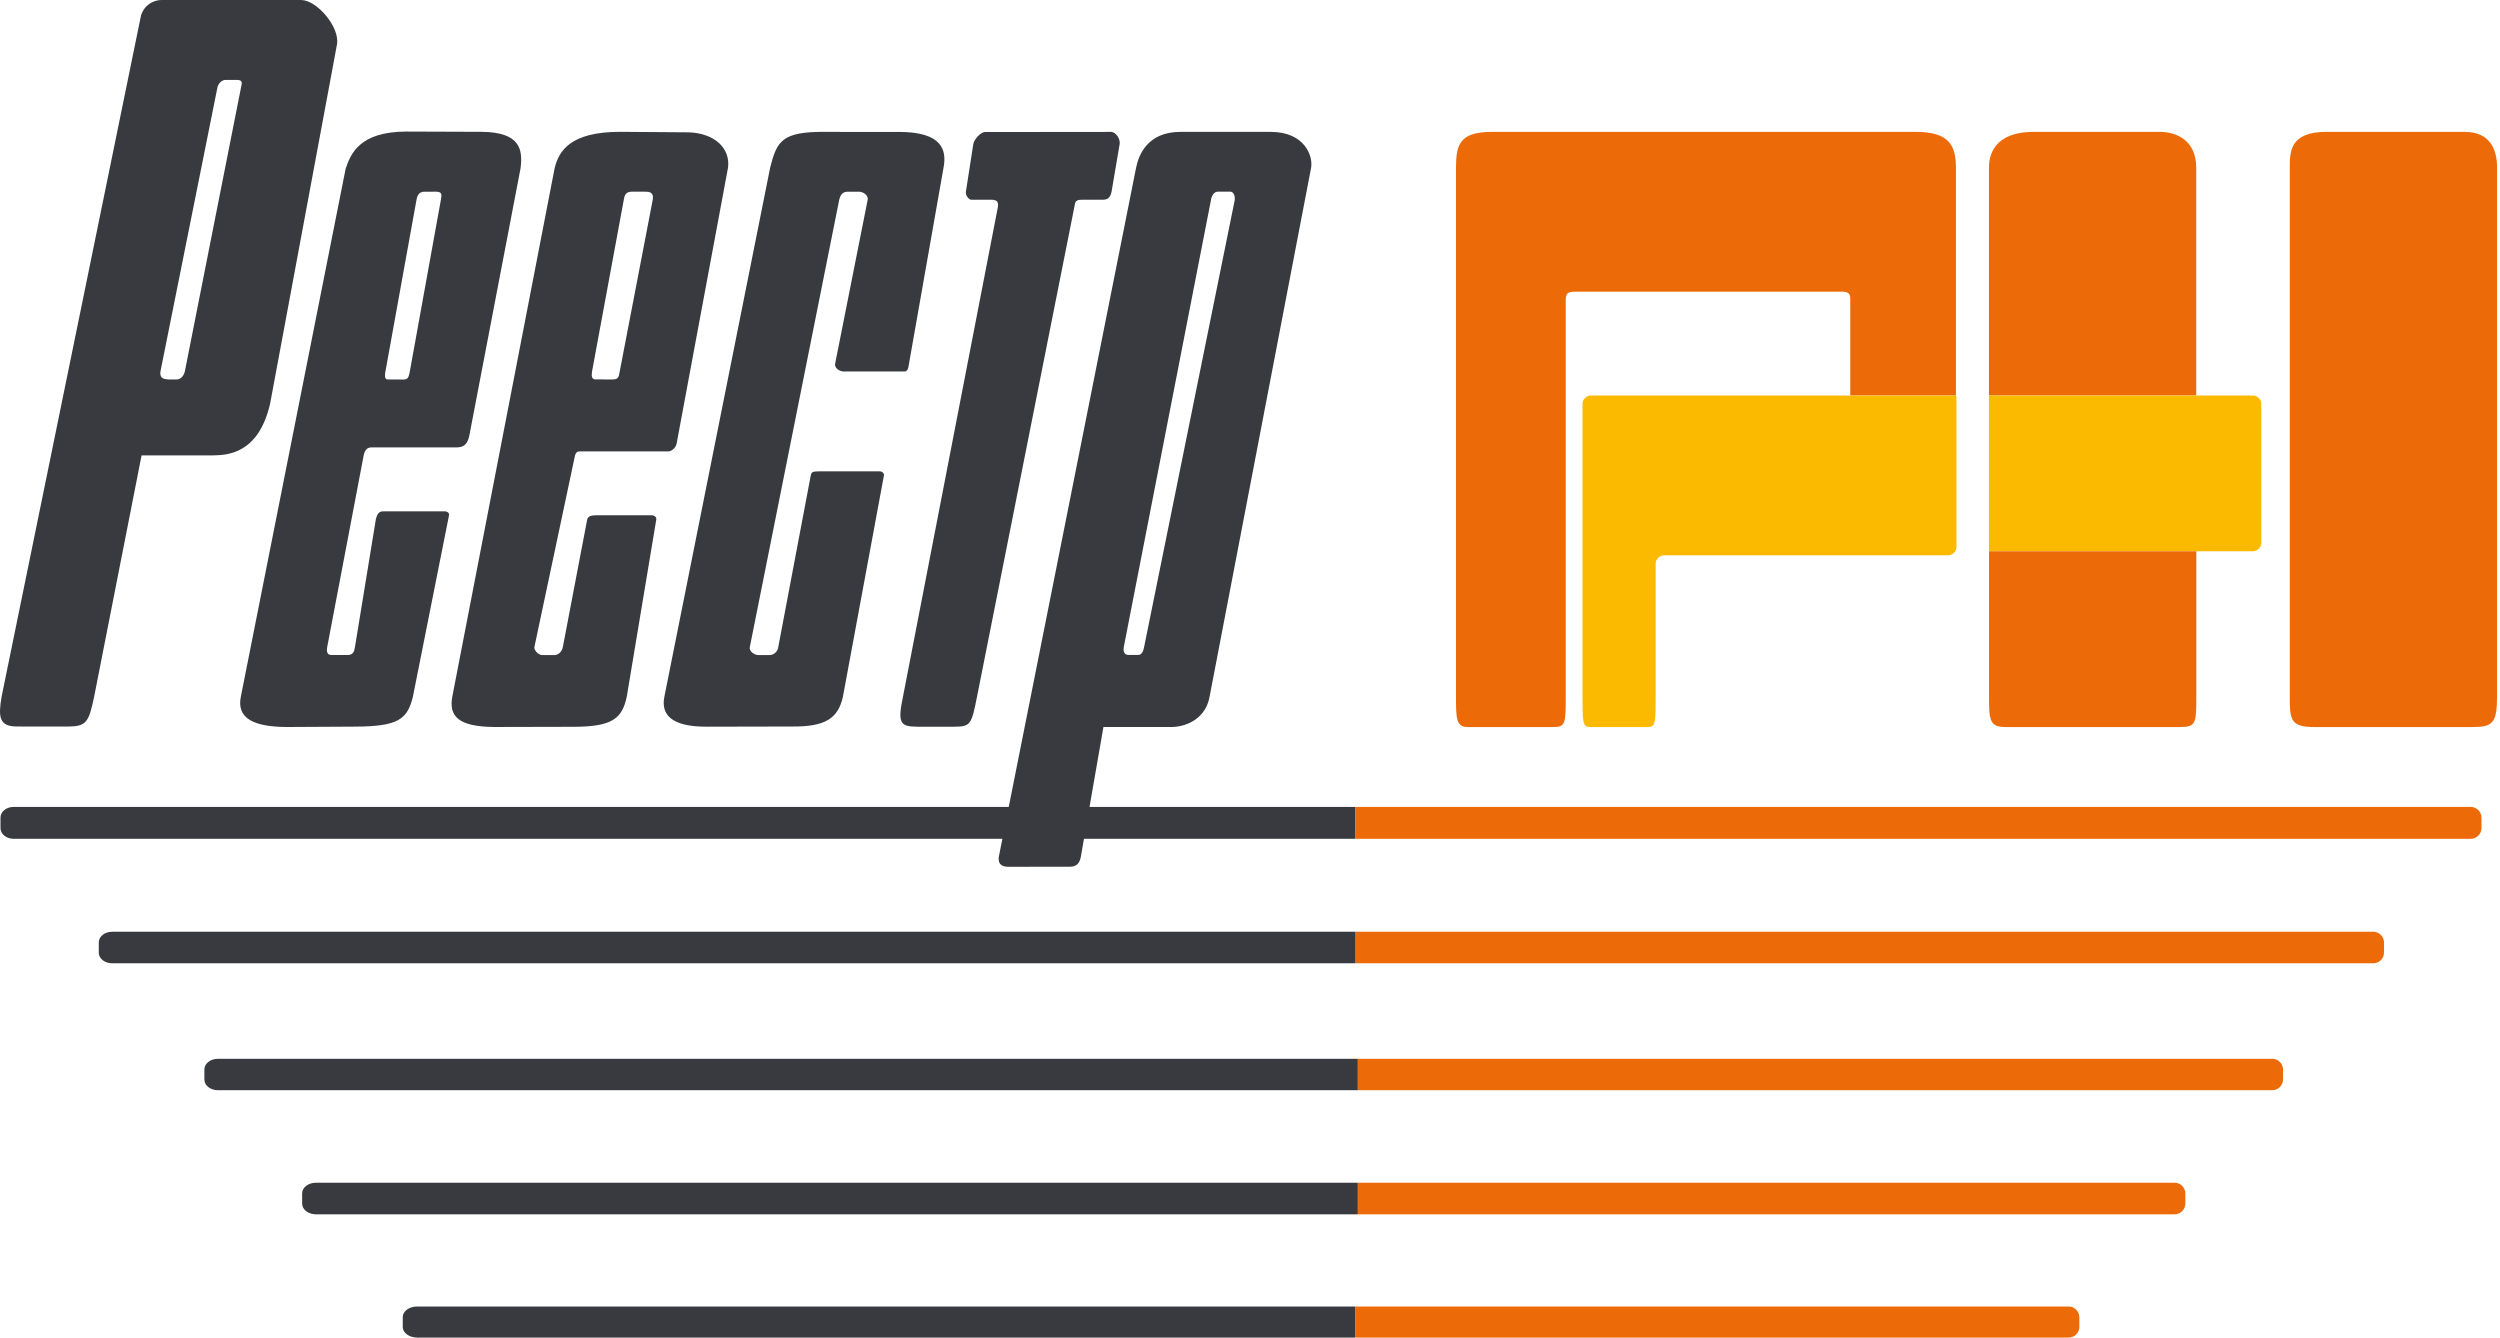 <svg width="157" height="84" viewBox="0 0 157 84" fill="none" xmlns="http://www.w3.org/2000/svg">
<path fill-rule="evenodd" clip-rule="evenodd" d="M122.833 24.837V10.538C122.833 9.034 122.323 8.281 120.281 8.281H93.733C91.691 8.281 91.436 9.034 91.436 10.538V43.651C91.436 45.157 91.436 45.658 92.201 45.658H97.562C98.328 45.658 98.328 45.408 98.328 43.651V18.817C98.328 18.315 98.583 18.315 99.094 18.315H115.686C116.196 18.315 116.196 18.567 116.196 18.817V24.837H122.833ZM143.798 10.538V43.651C143.798 45.157 143.798 45.658 145.329 45.658H155.285C156.561 45.658 156.816 45.408 156.816 43.651V10.538C156.816 9.285 156.305 8.281 154.774 8.281H146.095C143.798 8.281 143.798 9.535 143.798 10.538Z" fill="#ED6A08"/>
<path fill-rule="evenodd" clip-rule="evenodd" d="M122.865 24.838H99.892C99.636 24.838 99.381 25.088 99.381 25.339V43.652C99.381 45.408 99.381 45.658 99.892 45.658H103.465C103.976 45.658 103.976 45.408 103.976 43.652V35.375C103.976 35.123 104.231 34.873 104.486 34.873H122.355C122.61 34.873 122.865 34.622 122.865 34.371V24.838Z" fill="#FBB900"/>
<path fill-rule="evenodd" clip-rule="evenodd" d="M124.906 24.837H137.924V10.538C137.924 8.783 136.648 8.281 135.627 8.281H127.714C125.672 8.281 124.906 9.285 124.906 10.538V24.837Z" fill="#ED6A08"/>
<path fill-rule="evenodd" clip-rule="evenodd" d="M124.906 24.838V34.62H141.498C141.753 34.62 142.009 34.371 142.009 34.119V25.339C142.009 25.089 141.753 24.838 141.498 24.838H124.906Z" fill="#FBB900"/>
<path fill-rule="evenodd" clip-rule="evenodd" d="M124.911 34.621V43.651C124.911 45.157 124.911 45.658 125.932 45.658H136.908C137.929 45.658 137.929 45.408 137.929 43.651V34.621H124.911ZM155.153 50.674H85.106V52.676H155.153C155.332 52.678 155.504 52.61 155.632 52.485C155.76 52.361 155.833 52.191 155.836 52.012V51.34C155.833 51.161 155.76 50.991 155.632 50.866C155.504 50.741 155.332 50.672 155.153 50.674ZM149.034 58.514H85.133V60.495H149.034C149.212 60.497 149.384 60.428 149.512 60.304C149.64 60.179 149.714 60.009 149.717 59.831V59.18C149.714 59.001 149.64 58.831 149.512 58.706C149.384 58.582 149.212 58.512 149.034 58.514ZM142.691 66.493H85.278V68.466H142.691C142.869 68.468 143.042 68.399 143.17 68.275C143.298 68.15 143.371 67.98 143.374 67.802V67.158C143.371 66.979 143.298 66.809 143.17 66.684C143.042 66.559 142.87 66.49 142.691 66.493ZM136.557 74.274H85.283V76.26H136.557C136.735 76.262 136.908 76.193 137.035 76.068C137.163 75.943 137.236 75.773 137.239 75.594V74.939C137.236 74.76 137.163 74.59 137.035 74.465C136.908 74.341 136.735 74.272 136.557 74.274ZM129.901 82.049H85.11V84H129.901C130.079 84.002 130.251 83.933 130.379 83.809C130.507 83.684 130.58 83.514 130.583 83.335V82.714C130.58 82.535 130.507 82.365 130.379 82.241C130.251 82.116 130.079 82.047 129.901 82.049Z" fill="#ED6A08"/>
<path fill-rule="evenodd" clip-rule="evenodd" d="M7.037 60.494H85.127V58.515H7.037C6.577 58.515 6.203 58.813 6.203 59.179V59.83C6.203 60.196 6.576 60.494 7.037 60.494ZM13.686 68.466H85.271V66.493H13.686C13.217 66.493 12.835 66.791 12.835 67.157V67.801C12.835 68.167 13.217 68.466 13.686 68.466ZM19.847 76.26H85.272V74.274H19.847C19.366 74.274 18.975 74.573 18.975 74.939V75.595C18.975 75.961 19.367 76.26 19.847 76.26ZM26.191 84H85.106V82.049H26.191C25.696 82.049 25.293 82.348 25.293 82.713V83.335C25.293 83.7 25.697 83.999 26.192 83.999L26.191 84ZM0.852 52.677H85.101V50.675H0.852C0.4 50.675 0.031 50.972 0.031 51.339V52.012C0.031 52.378 0.4 52.677 0.852 52.677Z" fill="#393A40"/>
<path fill-rule="evenodd" clip-rule="evenodd" d="M67.879 53.792C67.804 54.25 67.566 54.426 67.209 54.429L63.327 54.435C62.809 54.437 62.674 54.166 62.727 53.798L71.347 10.531C71.511 9.709 72.084 8.282 74.127 8.282H79.8C81.936 8.282 82.478 9.807 82.334 10.553L75.962 43.753C75.733 45.043 74.642 45.617 73.636 45.655H69.296L67.879 53.792ZM76.046 12.578C76.081 12.321 76.22 12.039 76.483 12.036H77.277C77.522 12.048 77.572 12.431 77.538 12.583C75.676 21.818 73.711 31.404 71.849 40.638C71.795 40.931 71.682 41.132 71.478 41.13L70.863 41.131C70.637 41.13 70.52 40.957 70.573 40.638L76.046 12.578ZM61.127 9.031L60.656 12.047C60.631 12.303 60.85 12.521 60.974 12.543H62.148C62.548 12.536 62.741 12.595 62.659 13.045L56.708 43.749C56.371 45.353 56.508 45.626 57.535 45.637H59.934C60.948 45.635 61.014 45.499 61.359 43.74L67.51 12.793C67.545 12.583 67.702 12.537 68.02 12.543H69.296C69.628 12.533 69.74 12.333 69.806 12.041L70.317 9.031C70.357 8.72 70.087 8.313 69.803 8.283L61.834 8.291C61.557 8.329 61.183 8.746 61.127 9.031ZM55.512 29.852C55.534 29.721 55.395 29.606 55.257 29.601H51.428C51.043 29.608 50.964 29.636 50.917 29.852L48.875 40.638C48.858 40.767 48.798 40.886 48.706 40.977C48.613 41.068 48.493 41.125 48.364 41.14H47.599C47.358 41.12 47.024 40.886 47.088 40.638L52.704 12.543C52.774 12.258 52.897 12.05 53.214 12.041H53.981C54.202 12.054 54.544 12.255 54.491 12.543L52.449 22.828C52.389 23.092 52.688 23.313 52.959 23.33H56.788C56.919 23.338 57.01 23.236 57.043 23.078L59.252 10.541C59.462 9.453 59.205 8.283 56.454 8.285L51.912 8.283C49.075 8.243 48.787 8.874 48.364 10.536L41.728 43.728C41.487 44.861 42.138 45.636 44.355 45.637L49.768 45.625C51.823 45.64 52.635 45.123 52.937 43.745C53.788 39.145 54.661 34.451 55.512 29.852ZM38.915 23.348C38.863 23.704 38.807 23.831 38.459 23.829L37.398 23.828C37.156 23.824 37.137 23.614 37.179 23.335L39.181 12.51C39.23 12.209 39.344 12.042 39.676 12.037L40.588 12.039C40.983 12.043 41.038 12.276 40.992 12.545L38.915 23.348ZM41.217 32.611C41.237 32.471 41.083 32.363 40.962 32.36H37.388C37.116 32.367 36.947 32.417 36.878 32.611L35.346 40.638C35.287 40.927 35.07 41.129 34.835 41.14H34.07C33.781 41.14 33.531 40.812 33.559 40.638L36.112 28.597C36.148 28.442 36.258 28.349 36.367 28.347H41.983C42.188 28.347 42.459 28.093 42.494 27.845L45.722 10.517C45.867 9.304 44.875 8.369 43.259 8.31C41.813 8.31 40.367 8.279 38.92 8.279C35.821 8.287 35.108 9.47 34.836 10.536L28.407 43.736C28.166 45.005 28.817 45.629 31.007 45.655L36.09 45.643C38.48 45.628 39.077 45.106 39.364 43.737L41.217 32.611ZM25.737 23.328C25.678 23.605 25.651 23.831 25.378 23.833L24.343 23.831C24.111 23.831 24.18 23.465 24.206 23.326L26.157 12.543C26.227 12.136 26.424 12.038 26.667 12.041L27.374 12.038C27.752 12.04 27.754 12.196 27.688 12.543L25.737 23.328ZM28.199 32.36C28.227 32.204 28.078 32.114 27.944 32.11H24.115C23.892 32.108 23.709 32.152 23.604 32.611L22.29 40.641C22.243 40.949 22.166 41.13 21.813 41.136L20.797 41.134C20.567 41.125 20.492 40.947 20.547 40.642L22.839 28.598C22.93 28.181 23.109 28.102 23.349 28.096H28.709C29.189 28.084 29.371 27.838 29.476 27.344L32.692 10.562C32.837 9.385 32.676 8.298 30.24 8.279C28.624 8.279 27.13 8.262 25.514 8.262C22.59 8.274 22.025 9.638 21.705 10.603L15.13 43.726C14.818 45.174 16.044 45.64 17.988 45.656L22.327 45.632C25.032 45.619 25.576 45.157 25.926 43.775L28.199 32.36ZM11.607 23.329C11.547 23.581 11.37 23.825 11.096 23.831H10.586C10.434 23.803 10.006 23.853 10.076 23.329L13.649 5.52C13.684 5.305 13.886 5.018 14.159 5.019H14.926C15.101 5.024 15.206 5.108 15.181 5.268L11.607 23.33V23.329ZM8.891 28.597H13.393C14.287 28.583 16.245 28.501 16.966 25.336L21.161 2.797C21.361 1.715 19.903 0 18.907 0H10.175C9.517 0 8.964 0.442 8.835 1.07L0.103 43.738C-0.12 45.028 -0.058 45.632 1.082 45.624C2.784 45.624 2.524 45.627 4.225 45.627C5.403 45.62 5.569 45.42 5.919 43.718L8.891 28.597Z" fill="#393A40"/>
</svg>
